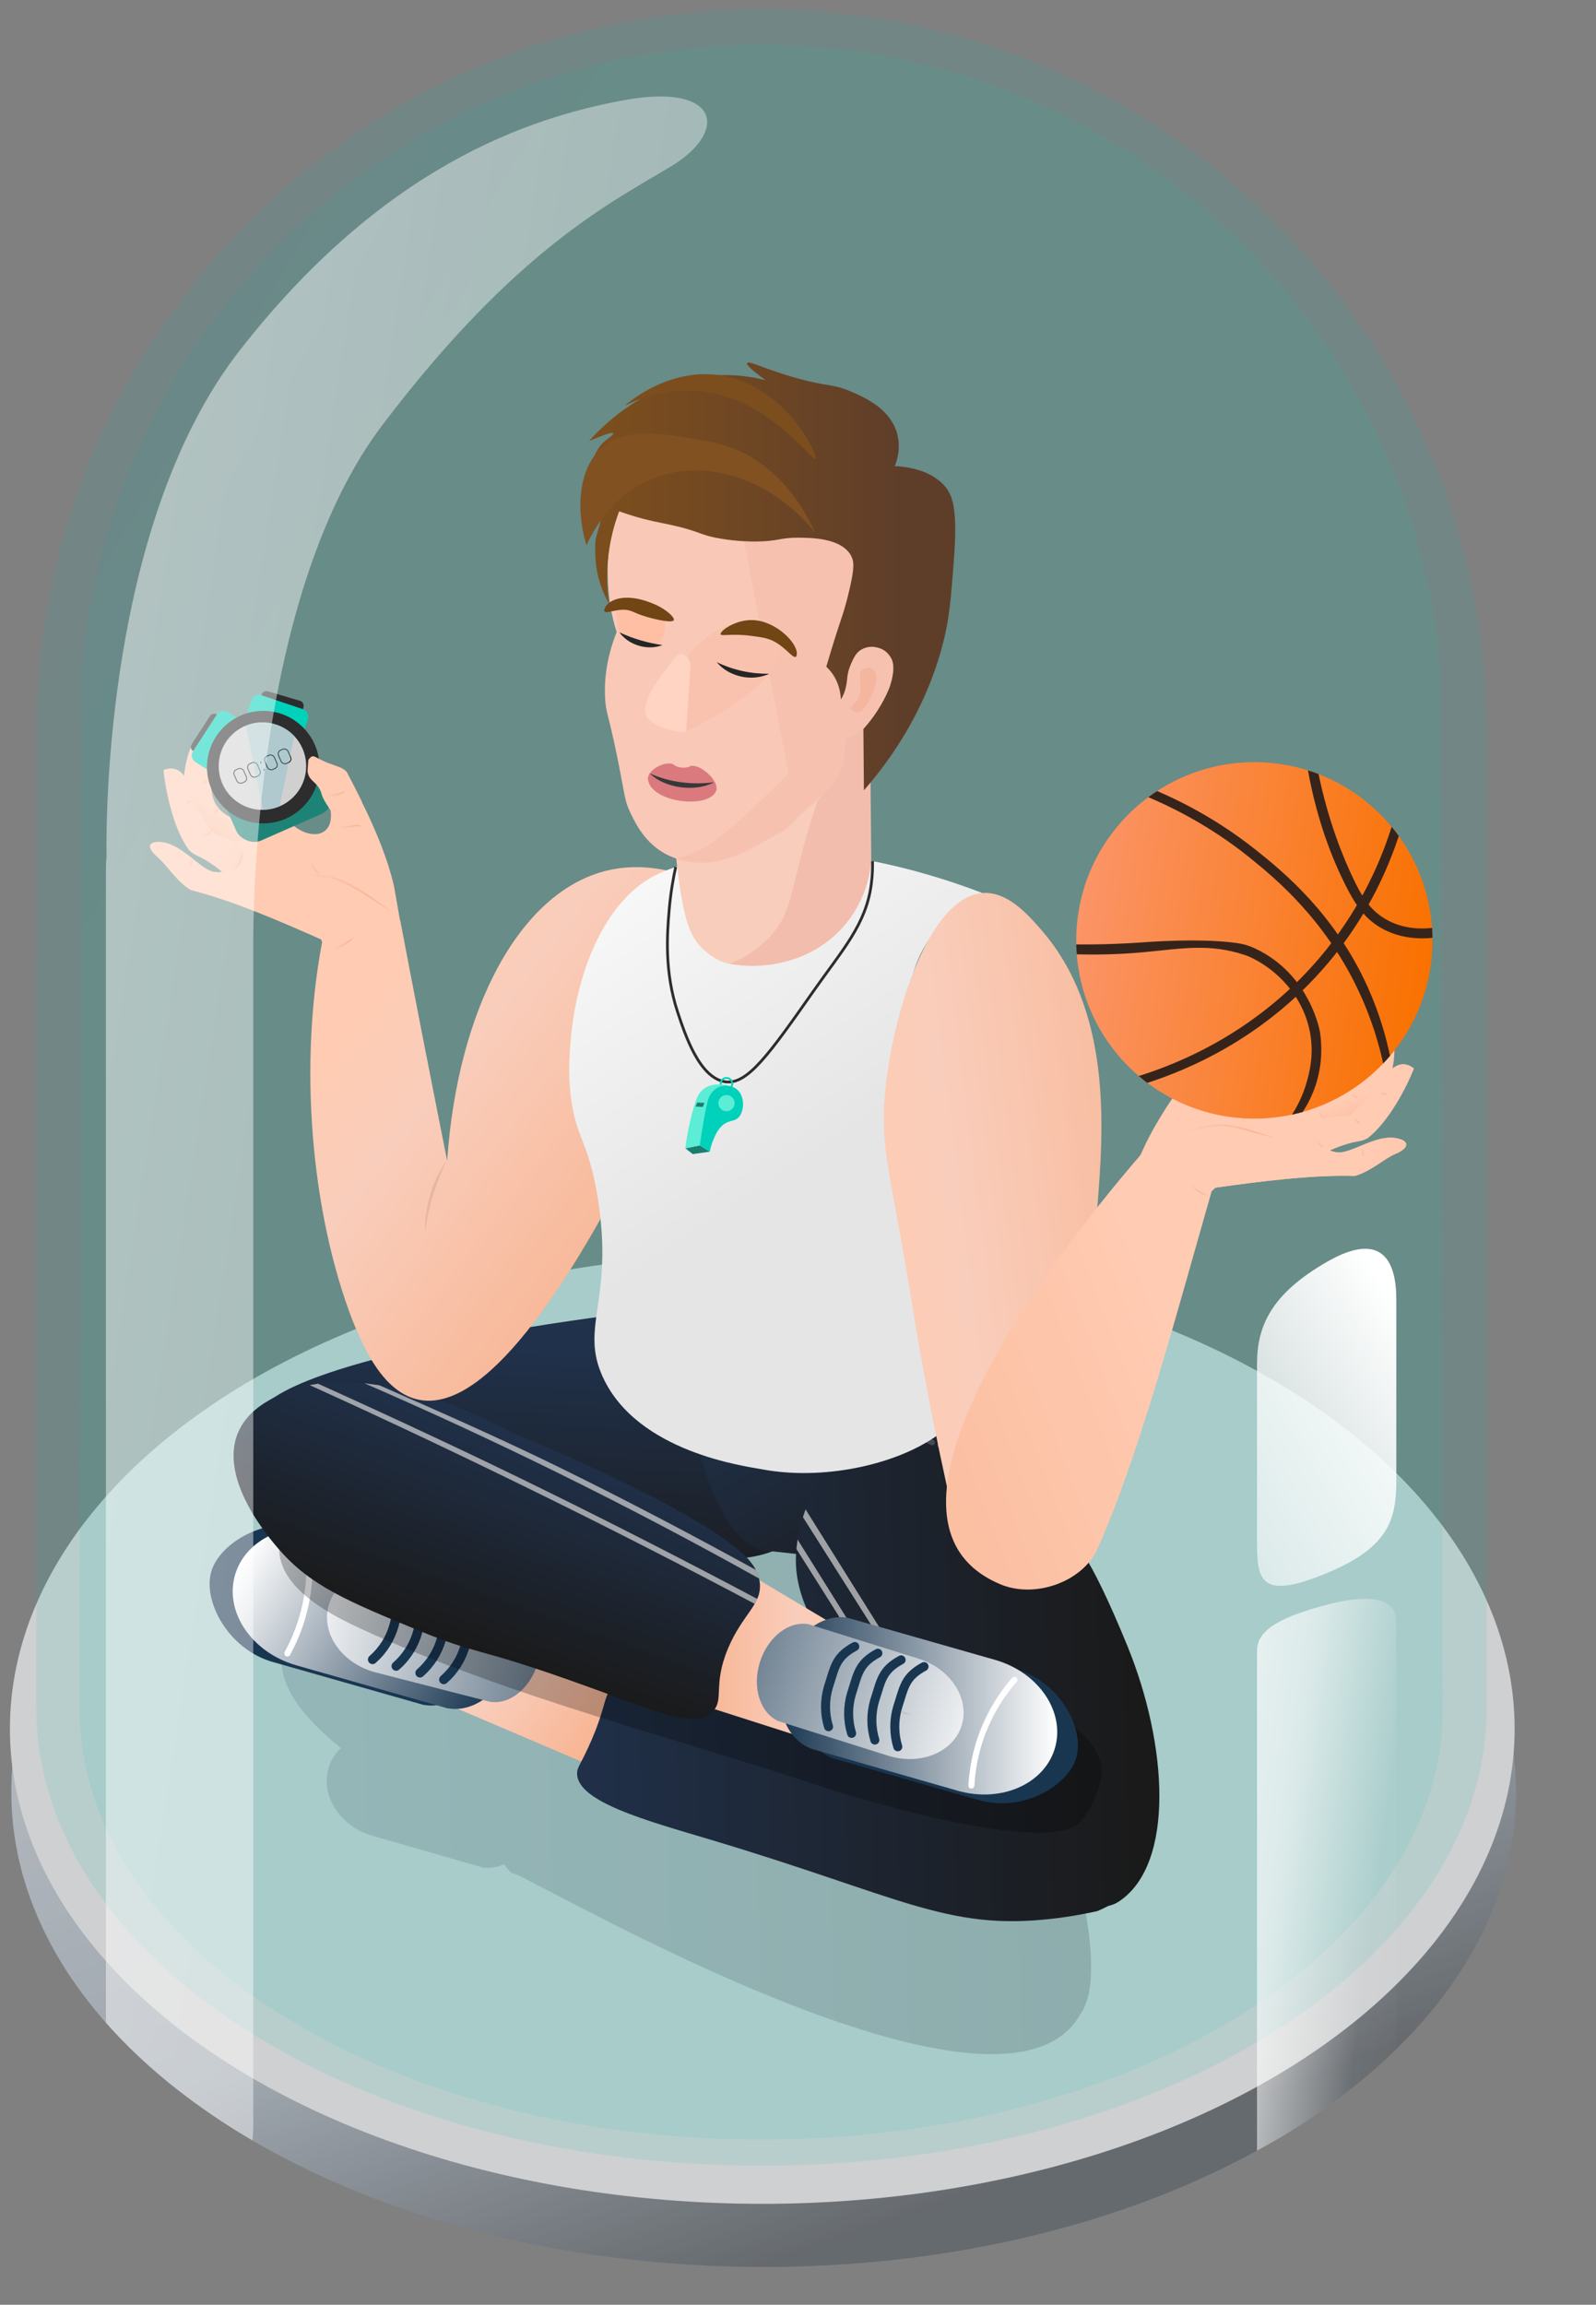 <?xml version="1.0" encoding="UTF-8"?>
<svg xmlns="http://www.w3.org/2000/svg" width="575" height="830" xmlns:xlink="http://www.w3.org/1999/xlink" viewBox="0 0 575 830">
  <rect x="0" y="0" width="575" height="830" fill="#808080" stroke="none"/>
  <defs>
    <style>
      .cw {
        fill: url(#k);
      }

      .cx {
        fill: url(#i);
      }

      .cy {
        fill: url(#g);
      }

      .cz {
        fill: url(#r);
      }

      .da {
        fill: url(#b);
      }

      .db {
        fill: url(#v);
      }

      .dc {
        fill: url(#t);
      }

      .dd {
        fill: url(#z);
      }

      .de {
        fill: url(#af);
      }

      .df {
        fill: url(#an);
      }

      .dg {
        fill: url(#ax);
      }

      .dh {
        fill: url(#am);
      }

      .di {
        fill: url(#ab);
      }

      .dj {
        fill: url(#at);
      }

      .dk {
        fill: url(#az);
      }

      .dl {
        fill: url(#ay);
      }

      .dm {
        fill: url(#av);
      }

      .dn {
        fill: url(#ap);
      }

      .do {
        fill: url(#au);
      }

      .dp {
        fill: url(#ad);
      }

      .dq {
        fill: url(#ar);
      }

      .dr {
        fill: url(#aw);
      }

      .ds {
        fill: url(#bc);
      }

      .dt {
        fill: url(#bb);
      }

      .du {
        fill: url(#ba);
      }

      .dv {
        fill: url(#bh);
      }

      .dw {
        fill: url(#bk);
      }

      .dx {
        fill: url(#bi);
      }

      .dy {
        fill: url(#bp);
      }

      .dz {
        fill: url(#bg);
      }

      .ea {
        fill: url(#bf);
      }

      .eb {
        fill: url(#be);
      }

      .ec {
        fill: url(#cf);
      }

      .ed {
        fill: url(#ce);
      }

      .ee {
        fill: url(#cg);
      }

      .ef {
        fill: url(#cn);
      }

      .eg {
        fill: url(#cm);
      }

      .eh {
        fill: url(#ch);
      }

      .ei {
        fill: url(#co);
      }

      .ej {
        fill: url(#cb);
      }

      .ek {
        fill: url(#ca);
      }

      .el {
        fill: url(#cc);
      }

      .em {
        fill: url(#bs);
      }

      .en {
        fill: url(#br);
      }

      .eo {
        fill: url(#bq);
      }

      .ep {
        fill: url(#bo);
      }

      .eq {
        fill: url(#bn);
      }

      .er {
        fill: url(#bm);
      }

      .es {
        fill: url(#bd);
      }

      .et {
        fill: url(#bz);
      }

      .eu {
        fill: url(#by);
      }

      .ev {
        fill: url(#bw);
      }

      .ew {
        fill: url(#bu);
      }

      .ex {
        fill: url(#bl);
      }

      .ey {
        fill: url(#ct);
      }

      .ez {
        fill: url(#cu);
      }

      .fa {
        fill: url(#cp);
      }

      .fb {
        fill: url(#cj);
      }

      .fc {
        fill: url(#ci);
      }

      .fd {
        fill: url(#cd);
      }

      .fe {
        fill: url(#ck);
      }

      .ff {
        fill: url(#cr);
      }

      .fg {
        fill: url(#cq);
      }

      .fh {
        fill: url(#cl);
      }

      .fi {
        opacity: .46;
        stroke: #727b80;
        stroke-dasharray: 3;
        stroke-width: 2px;
      }

      .fi, .fj, .fk, .fl, .fm, .fn {
        isolation: isolate;
      }

      .fi, .fo, .fp, .fq, .fr, .fs, .ft {
        fill: none;
      }

      .fi, .fq, .fr, .fs, .ft {
        stroke-linecap: round;
      }

      .fu {
        fill: #1d8377;
      }

      .fv {
        fill: #5bedd6;
      }

      .fw {
        fill: #815122;
      }

      .fx {
        fill: #193651;
      }

      .fy {
        fill: #f7c1b0;
      }

      .fz {
        fill: #f9c8b7;
      }

      .ga {
        fill: #d0d0d0;
      }

      .gb {
        fill: #61b8c8;
        opacity: .3;
      }

      .fj {
        fill: url(#cv);
        opacity: .49;
      }

      .gc {
        fill: #9a6f70;
        opacity: .16;
      }

      .fk {
        fill: url(#d);
        opacity: .09;
      }

      .fl {
        fill: url(#c);
        opacity: .11;
      }

      .fm {
        fill: url(#f);
        opacity: .21;
      }

      .gd {
        fill: #da7a7e;
      }

      .ge {
        fill: #ecedef;
      }

      .gf {
        fill: #ffbfa4;
      }

      .fn {
        fill: #d6d6d6;
        opacity: .7;
      }

      .gg {
        fill: #f9cdbb;
      }

      .gh {
        fill: #633f2e;
      }

      .gi {
        fill: #197e70;
      }

      .gj {
        fill: #f4b69f;
      }

      .gk {
        fill: #7c4e1d;
      }

      .fo {
        stroke: #0c0c0c;
        stroke-width: .291px;
      }

      .fo, .fp, .fq, .fr, .fs, .ft {
        stroke-miterlimit: 10;
      }

      .gl {
        fill: #36241a;
      }

      .gm {
        fill: #f9c2af;
      }

      .gn {
        fill: #714514;
      }

      .go {
        fill: #252626;
      }

      .gp {
        fill: #00d1ba;
      }

      .gq {
        fill: #ffd4c2;
      }

      .gr {
        opacity: .73;
      }

      .gs {
        opacity: .25;
      }

      .gt {
        opacity: .12;
      }

      .fp {
        stroke: #2d2d2d;
      }

      .gu {
        fill: #0c0c0c;
      }

      .fq {
        stroke-width: 3.326px;
      }

      .fq, .fr {
        stroke: #193651;
      }

      .fr {
        stroke-width: 3.242px;
      }

      .gv {
        fill: #37383a;
      }

      .fs {
        stroke-width: 2.161px;
      }

      .fs, .ft {
        stroke: #fff;
      }

      .ft {
        stroke-width: 2.217px;
      }

      .gw {
        fill: #2d2d2d;
      }

      .gx {
        fill: #f2bdad;
      }
    </style>
    <linearGradient id="b" x1="-5079.316" y1="2289.4" x2="-5078.898" y2="2288.634" gradientTransform="translate(2753724.756 783813.55) scale(542.113 -342.142)" gradientUnits="userSpaceOnUse">
      <stop offset="0" stop-color="#cfd5dc"/>
      <stop offset=".606" stop-color="#aab5c0"/>
      <stop offset="1" stop-color="#5b6167"/>
    </linearGradient>
    <linearGradient id="c" x1="-5079.372" y1="2287.59" x2="-5079.067" y2="2287.307" gradientTransform="translate(2654355.666 1776531.962) scale(522.585 -776.608)" gradientUnits="userSpaceOnUse">
      <stop offset="0" stop-color="#178eac"/>
      <stop offset="1" stop-color="#00bbac"/>
    </linearGradient>
    <linearGradient id="d" x1="-5078.748" y1="2287.636" x2="-5078.443" y2="2287.353" gradientTransform="translate(2494296.685 1725781.86) scale(491.13 -754.402)" xlink:href="#c"/>
    <linearGradient id="f" x1="-5335.616" y1="1574.068" x2="-5334.616" y2="1574.049" gradientTransform="translate(1555488.408 -302424.597) scale(291.51 192.54)" gradientUnits="userSpaceOnUse">
      <stop offset="0" stop-color="#4f6575"/>
      <stop offset="1" stop-color="#2e3741"/>
    </linearGradient>
    <linearGradient id="g" x1="-960.776" y1="4463.239" x2="-892.275" y2="4461.868" gradientTransform="translate(-1534.196 4820.335) rotate(34.079) scale(1 -1)" gradientUnits="userSpaceOnUse">
      <stop offset="0" stop-color="#ffcbb2"/>
      <stop offset=".26" stop-color="#f9cdbb"/>
      <stop offset=".85" stop-color="#f8b695"/>
      <stop offset="1" stop-color="#f8b695"/>
    </linearGradient>
    <linearGradient id="i" x1="-4700.508" y1="-784.131" x2="-4597.92" y2="-784.131" gradientTransform="translate(-4226.665 -1208.052) rotate(-148.13) scale(1 -1)" gradientUnits="userSpaceOnUse">
      <stop offset="0" stop-color="#193651"/>
      <stop offset="1" stop-color="#fff"/>
    </linearGradient>
    <linearGradient id="k" x1="-4646.268" y1="-902.471" x2="-4505.385" y2="-855.91" gradientTransform="translate(-4093.404 -1265.315) rotate(-145.597) scale(1 -1)" xlink:href="#i"/>
    <linearGradient id="r" x1="-5118.039" y1="1429.999" x2="-5117.039" y2="1429.979" gradientTransform="translate(280065.756 481783.624) rotate(92.977) scale(91.073 212.928)" gradientUnits="userSpaceOnUse">
      <stop offset="0" stop-color="#20314b"/>
      <stop offset="1" stop-color="#1a1a1a"/>
    </linearGradient>
    <linearGradient id="t" x1="-5122.778" y1="1400.916" x2="-5121.898" y2="1400.266" gradientTransform="translate(51892.074 496767.524) rotate(98.999) scale(94.108 91.8)" xlink:href="#r"/>
    <linearGradient id="v" x1="-5081.066" y1="1447.894" x2="-5080.209" y2="1447.877" gradientTransform="translate(1246846.071 -301730.76) scale(245.35 208.8)" xlink:href="#r"/>
    <linearGradient id="z" x1="-5840.283" y1="2995.694" x2="-5784.33" y2="2994.574" gradientTransform="translate(-5538.738 3590.229) rotate(-180)" xlink:href="#g"/>
    <linearGradient id="ab" x1="280.909" y1="614.306" x2="380.894" y2="614.306" gradientTransform="matrix(1,0,0,1,0,0)" xlink:href="#i"/>
    <linearGradient id="ad" x1="-5138.304" y1="1435.047" x2="-5137.283" y2="1435.026" gradientTransform="translate(178250.478 497728.613) rotate(109.993) scale(79.086 235.066)" xlink:href="#r"/>
    <linearGradient id="af" x1="270.061" y1="715.629" x2="407.37" y2="761.009" gradientTransform="translate(-82.938 -118.991) rotate(-2.533)" xlink:href="#i"/>
    <linearGradient id="am" x1="-9476.276" y1="-501.97" x2="-9444.67" y2="-513.13" gradientTransform="translate(-9270.771 -1245.044) rotate(-167.619) scale(1 -1)" gradientUnits="userSpaceOnUse">
      <stop offset="0" stop-color="#ffcbb2"/>
      <stop offset=".26" stop-color="#ffcbb2"/>
      <stop offset=".85" stop-color="#f8b695"/>
      <stop offset="1" stop-color="#f8b695"/>
    </linearGradient>
    <linearGradient id="an" x1="-5391.978" y1="2431.201" x2="-5392.149" y2="2430.589" gradientTransform="translate(82399.008 101560.389) rotate(-2.646) scale(14.39 -43.176) skewX(.05)" xlink:href="#am"/>
    <linearGradient id="ap" x1="-5529.682" y1="2443.575" x2="-5528.373" y2="2441.56" gradientTransform="translate(121025.05 83063.933) rotate(-.079) scale(21.855 -33.942) skewX(.011)" xlink:href="#am"/>
    <linearGradient id="ar" x1="-5694.715" y1="2406.217" x2="-5696.456" y2="2406.175" gradientTransform="translate(373817.916 40916.573) rotate(-13.964) scale(61.968 -53.852)" xlink:href="#am"/>
    <linearGradient id="at" x1="67.5" y1="311.05" x2="69.363" y2="311.05" gradientTransform="matrix(1,0,0,1,0,0)" xlink:href="#am"/>
    <linearGradient id="au" x1="82.3" y1="309.912" x2="87.469" y2="309.912" gradientTransform="matrix(1,0,0,1,0,0)" xlink:href="#am"/>
    <linearGradient id="av" x1="84.8" y1="300.9" x2="89.113" y2="300.9" gradientTransform="matrix(1,0,0,1,0,0)" xlink:href="#am"/>
    <linearGradient id="aw" x1="91.8" y1="287.425" x2="100.5" y2="287.425" gradientTransform="matrix(1,0,0,1,0,0)" xlink:href="#am"/>
    <linearGradient id="ax" x1="72" y1="300.563" x2="76.1" y2="300.563" gradientTransform="matrix(1,0,0,1,0,0)" xlink:href="#am"/>
    <linearGradient id="ay" x1="75.3" y1="292.142" x2="78.823" y2="292.142" gradientTransform="matrix(1,0,0,1,0,0)" xlink:href="#am"/>
    <linearGradient id="az" x1="65.8" y1="288.926" x2="69" y2="288.926" gradientTransform="matrix(1,0,0,1,0,0)" xlink:href="#am"/>
    <linearGradient id="ba" x1="71.6" y1="281.596" x2="74.8" y2="281.596" gradientTransform="matrix(1,0,0,1,0,0)" xlink:href="#am"/>
    <linearGradient id="bb" x1="110.792" y1="308.4" x2="115.1" y2="308.4" gradientTransform="matrix(1,0,0,1,0,0)" xlink:href="#am"/>
    <linearGradient id="bc" x1="99.6" y1="321.744" x2="141.4" y2="321.744" gradientTransform="matrix(1,0,0,1,0,0)" xlink:href="#am"/>
    <linearGradient id="bd" x1="-5016.368" y1="2130.749" x2="-5015.552" y2="2130.091" gradientTransform="translate(735275.86 329596.762) scale(146.549 -154.518)" gradientUnits="userSpaceOnUse">
      <stop offset="0" stop-color="#ffcbb2"/>
      <stop offset=".26" stop-color="#f9cdbb"/>
      <stop offset=".85" stop-color="#f8b695"/>
      <stop offset="1" stop-color="#f8b695"/>
    </linearGradient>
    <linearGradient id="be" x1="291.786" y1="668.536" x2="199.412" y2="529.852" gradientTransform="translate(0 -250)" gradientUnits="userSpaceOnUse">
      <stop offset="0" stop-color="#e5e5e5"/>
      <stop offset="1" stop-color="#fff"/>
    </linearGradient>
    <linearGradient id="bf" x1="117.7" y1="339.509" x2="127.7" y2="339.509" gradientTransform="matrix(1,0,0,1,0,0)" xlink:href="#am"/>
    <linearGradient id="bg" x1="-4960.674" y1="2125.768" x2="-4958.067" y2="2125.651" gradientTransform="translate(329364.473 300643.991) rotate(-8) scale(57.266 -161.391)" xlink:href="#g"/>
    <linearGradient id="bh" x1="-5005.517" y1="2130.288" x2="-5007.277" y2="2128.912" gradientTransform="translate(538730.288 443100.438) rotate(2.98) scale(111.985 -194.396)" xlink:href="#am"/>
    <linearGradient id="bi" x1="-5656.53" y1="2405.961" x2="-5656.049" y2="2404.696" gradientTransform="translate(271213.091 64522.079) rotate(-13.965) scale(43.773 -53.111)" xlink:href="#am"/>
    <linearGradient id="bk" x1="90.6" y1="297.6" x2="104.4" y2="297.6" gradientTransform="matrix(1,0,0,1,0,0)" xlink:href="#am"/>
    <linearGradient id="bl" x1="444.4" y1="375.688" x2="452.4" y2="375.688" gradientTransform="matrix(1,0,0,1,0,0)" xlink:href="#am"/>
    <linearGradient id="bm" x1="490.323" y1="414.45" x2="491.4" y2="414.45" gradientTransform="matrix(1,0,0,1,0,0)" xlink:href="#am"/>
    <linearGradient id="bn" x1="486.8" y1="402.95" x2="490.1" y2="402.95" gradientTransform="matrix(1,0,0,1,0,0)" xlink:href="#am"/>
    <linearGradient id="bo" x1="486.366" y1="393.888" x2="489.3" y2="393.888" gradientTransform="matrix(1,0,0,1,0,0)" xlink:href="#am"/>
    <linearGradient id="bp" x1="496.7" y1="393.502" x2="499.6" y2="393.502" gradientTransform="matrix(1,0,0,1,0,0)" xlink:href="#am"/>
    <linearGradient id="bq" x1="493" y1="384.716" x2="495.9" y2="384.716" gradientTransform="matrix(1,0,0,1,0,0)" xlink:href="#am"/>
    <linearGradient id="br" x1="-9937.883" y1="-545.502" x2="-9962.159" y2="-536.972" gradientTransform="translate(-9334.212 -1286.62) rotate(-167.056) scale(1 -1)" xlink:href="#am"/>
    <linearGradient id="bs" x1="-6066.827" y1="2473.761" x2="-6067.003" y2="2473.131" gradientTransform="translate(-116326.051 73717.604) rotate(-161.37) scale(14.39 43.176) skewX(.049)" xlink:href="#am"/>
    <linearGradient id="bu" x1="-5977.181" y1="2484.642" x2="-5975.872" y2="2482.628" gradientTransform="translate(-148365.609 45299.014) rotate(-163.937) scale(21.855 33.942) skewX(.011)" xlink:href="#am"/>
    <linearGradient id="bw" x1="-5842.387" y1="2475.068" x2="-5844.129" y2="2475.027" gradientTransform="translate(-379778.63 -64830.13) rotate(-150.052) scale(61.968 53.852)" xlink:href="#am"/>
    <linearGradient id="by" x1="415.9" y1="408.106" x2="459.9" y2="408.106" gradientTransform="matrix(1,0,0,1,0,0)" xlink:href="#am"/>
    <linearGradient id="bz" x1="473.385" y1="409" x2="477" y2="409" gradientTransform="matrix(1,0,0,1,0,0)" xlink:href="#am"/>
    <linearGradient id="ca" x1="474.165" y1="399.85" x2="477.1" y2="399.85" gradientTransform="matrix(1,0,0,1,0,0)" xlink:href="#am"/>
    <linearGradient id="cb" x1="444.4" y1="375.688" x2="452.4" y2="375.688" gradientTransform="matrix(1,0,0,1,0,0)" xlink:href="#am"/>
    <linearGradient id="cc" x1="434.8" y1="385.956" x2="446.5" y2="385.956" gradientTransform="matrix(1,0,0,1,0,0)" xlink:href="#am"/>
    <linearGradient id="cd" x1="486.8" y1="402.95" x2="490.1" y2="402.95" gradientTransform="matrix(1,0,0,1,0,0)" xlink:href="#am"/>
    <linearGradient id="ce" x1="486.366" y1="393.888" x2="489.3" y2="393.888" gradientTransform="matrix(1,0,0,1,0,0)" xlink:href="#am"/>
    <linearGradient id="cf" x1="496.7" y1="393.502" x2="499.6" y2="393.502" gradientTransform="matrix(1,0,0,1,0,0)" xlink:href="#am"/>
    <linearGradient id="cg" x1="493" y1="384.716" x2="495.9" y2="384.716" gradientTransform="matrix(1,0,0,1,0,0)" xlink:href="#am"/>
    <linearGradient id="ch" x1="445" y1="399.5" x2="451.69" y2="399.5" gradientTransform="matrix(1,0,0,1,0,0)" xlink:href="#am"/>
    <linearGradient id="ci" x1="460.8" y1="393.272" x2="473.4" y2="393.272" gradientTransform="matrix(1,0,0,1,0,0)" xlink:href="#am"/>
    <linearGradient id="cj" x1="490.323" y1="414.45" x2="491.4" y2="414.45" gradientTransform="matrix(1,0,0,1,0,0)" xlink:href="#am"/>
    <linearGradient id="ck" x1="426.8" y1="426.85" x2="435.1" y2="426.85" gradientTransform="matrix(1,0,0,1,0,0)" xlink:href="#am"/>
    <linearGradient id="cl" x1="466.9" y1="383.945" x2="475" y2="383.945" gradientTransform="matrix(1,0,0,1,0,0)" xlink:href="#am"/>
    <linearGradient id="cm" x1="-7334.293" y1="3307.257" x2="-7205.943" y2="3307.257" gradientTransform="translate(-7218.512 2565.114) rotate(-171.725)" gradientUnits="userSpaceOnUse">
      <stop offset="0" stop-color="#f97100"/>
      <stop offset="1" stop-color="#fb9467"/>
    </linearGradient>
    <linearGradient id="cn" x1="117.976" y1="298.216" x2="118.304" y2="298.1" gradientTransform="matrix(1,0,0,1,0,0)" xlink:href="#am"/>
    <linearGradient id="co" x1="121.816" y1="280.362" x2="136.426" y2="275.203" gradientTransform="matrix(1,0,0,1,0,0)" xlink:href="#am"/>
    <linearGradient id="cp" x1="115.8" y1="285.749" x2="124.5" y2="285.749" gradientTransform="matrix(1,0,0,1,0,0)" xlink:href="#am"/>
    <linearGradient id="cq" x1="119" y1="297.275" x2="130.7" y2="297.275" gradientTransform="matrix(1,0,0,1,0,0)" xlink:href="#am"/>
    <linearGradient id="cr" x1="212.159" y1="207.576" x2="344.151" y2="207.576" gradientUnits="userSpaceOnUse">
      <stop offset=".043" stop-color="#7c4e1d"/>
      <stop offset=".848" stop-color="#5f3e29"/>
    </linearGradient>
    <linearGradient id="ct" x1="-4988.3" y1="2292" x2="-4986.396" y2="2290.926" gradientTransform="translate(250777.203 477594.623) scale(50.19 -208.144)" gradientUnits="userSpaceOnUse">
      <stop offset="0" stop-color="#fff"/>
      <stop offset=".541" stop-color="#fff" stop-opacity=".6"/>
      <stop offset=".826" stop-color="#fff" stop-opacity=".043"/>
      <stop offset="1" stop-color="#fff" stop-opacity="0"/>
    </linearGradient>
    <linearGradient id="cu" x1="-4986.702" y1="2295.877" x2="-4989.703" y2="2291.421" gradientTransform="translate(250772.117 279167.518) scale(50.189 -121.398)" gradientUnits="userSpaceOnUse">
      <stop offset="0" stop-color="#fff"/>
      <stop offset=".536" stop-color="#fff" stop-opacity=".043"/>
      <stop offset=".541" stop-color="#fff" stop-opacity=".6"/>
      <stop offset="1" stop-color="#fff" stop-opacity="0"/>
    </linearGradient>
    <linearGradient id="cv" x1="-5065.533" y1="2287.437" x2="-5062.674" y2="2285.886" gradientTransform="translate(1097325.363 1705732.849) scale(216.62 -745.624)" xlink:href="#ct"/>
  </defs>
  <g id="a" data-name="bubble bottom">
    <g class="gr">
      <path class="da" d="M274.093,474.242c149.7,0,272.1,76.591,272.1,171.071s-121.354,171.071-271.055,171.071S4.08,739.793,4.08,645.313s120.311-171.071,270.013-171.071Z"/>
      <ellipse class="ge" cx="274.628" cy="622.571" rx="271.058" ry="171.071"/>
    </g>
    <path class="fl" d="M13.059,615v-.2h0v-352.467h.01C14.288,119.071,130.801,3.3,274.352,3.3s260.063,115.771,261.282,259.033h.01v352.467h0v.2c0,91.076-116.985,164.908-261.293,164.908S13.059,706.071,13.059,615Z"/>
    <path class="fk" d="M28.659,615.518c.228-124.106.456-248.212.684-372.318C38.792,116.207,144.82,16.1,274.224,16.1s235.435,100.107,244.881,227.1c.228,124.107.456,248.213.684,372.32,0,85.594-109.943,154.982-245.565,154.982S28.659,701.112,28.659,615.518Z"/>
  </g>
  <g id="e" data-name="creatives">
    <path class="fm" d="M184.7,674.8c-1.3-1-2.3-2.2-3.1-3.5-2.2,1.1-4.8,1.6-7.3,1.2v.1c-1.3-.3-38.9-11.2-40.1-11.5-14.9-4.2-22.1-21.2-11.4-31.6-85.3-68.8,110.8-80.1,139.8-81.6,3.7.2,7.4,1.2,10.7,3l24.3,5.4c6.6-1.3,13.5.2,19,4.2,7.1-16.6,42.6,43,49.3,61.6,11.2,8.8,37.1,85.1,23.2,103.4-29.6,52.2-209-56.5-204.4-50.7ZM293.3,649l1.5.4c-4.5-7-8-15-8.5-23.4-2.9-.7-5.5-2.1-7.7-4.1-6.9,4.3-15.1,5.7-23.1,5,16.2,9.8,28.9,18.3,33.9,21.7.9,0,1.8,0,2.7.2v-.1l1.2.3Z"/>
    <path class="cy" d="M164.664,615.264c17.654,7.53,35.307,15.061,52.961,22.591,4.869-14.598,9.738-29.197,14.606-43.795-18.319-5.948-36.637-11.896-54.956-17.844-4.204,13.016-8.407,26.033-12.611,39.049Z"/>
    <path id="h" data-name="Union 33" class="fx" d="M176.633,594.658c-3.598,12.737-14.018,21.036-23.758,19.315l-.035.056-54.801-15.585h0c-15.9-4.663-24.961-21.837-21.952-32.368,3.009-10.531,19.734-20.381,35.733-15.983h0l54.791,15.579-.035.056c9.192,3.652,13.654,16.191,10.057,28.928Z"/>
    <path id="j" data-name="Union 34" class="cx" d="M185.19,595.866c-3.603,12.746-14.015,21.052-23.764,19.325l-.035.056-54.801-15.585c-15.911-4.644-25.714-19.093-21.946-32.377,3.768-13.284,19.727-20.412,35.698-15.991,18.252,5.212,36.504,10.424,54.756,15.636,9.146,3.663,13.694,16.19,10.091,28.936Z"/>
    <path id="l" data-name="Union 64" class="cw" d="M194.005,597.99c-2.459,9.576-10.098,15.982-17.403,14.876h0l-41.253-10.593h0c-11.994-3.147-19.617-13.756-17.039-23.761s14.358-15.631,26.379-12.64h0l41.25,10.658h0c6.946,2.553,10.526,11.884,8.067,21.46Z"/>
    <g id="m" data-name="Group 3547">
      <path id="n" data-name="Path 6633-2" class="fq" d="M159.866,604.852c3.747-3.264,6.447-7.562,7.762-12.355,1.853-7.573,3.687-10.859-.358-17.942"/>
      <path id="o" data-name="Path 6634-2" class="fq" d="M151.319,602.439c3.743-3.268,6.443-7.564,7.762-12.355,1.853-7.573,3.681-10.849-.364-17.933"/>
      <path id="p" data-name="Path 6635-2" class="fq" d="M142.72,600.004c3.743-3.268,6.443-7.564,7.762-12.355,1.853-7.573,3.678-10.865-.358-17.942"/>
      <path id="q" data-name="Path 6636-2" class="fq" d="M134.22,597.623c3.743-3.268,6.443-7.564,7.762-12.355,1.853-7.573,3.671-10.856-.364-17.933"/>
    </g>
    <path class="ft" d="M103.521,595.444c2.47-4.503,5.697-11.652,7.176-20.964,1.357-8.541.743-15.754-.055-20.62"/>
    <path id="s" data-name="Path 6629" class="cz" d="M305.07,522.18c-1.162,22.702-20.509,40.164-43.211,39.002-.01,0-.019-.001-.029-.002h0l-133.17-6.94c-22.66-1.24-37.42-20.18-36.23-42.88,1.19-22.7,146.66-42.36,169.36-41.14h5.1c22.7,1.18,39.37,29.25,38.18,51.96Z"/>
    <path id="u" data-name="Path 6630" class="dc" d="M335.68,528.42c-3.27,20.64-19.65,35.2-36.58,32.52l-24.1-2.63c-16.93-2.68-29.39-48.17-26.12-68.81,3.27-20.64,10.54-28.94,27.47-26.26l34.58,23c16.94,2.64,28.01,21.54,24.75,42.18Z"/>
    <path id="w" data-name="Union 31" class="db" d="M207.91,638.77c-.052-2.547,1.33-3.118,5.361-12.502,5.427-12.631,4.183-16.582,8.123-19.134,3.6-2.332,7.657-.99,19.326,2.396,6.21,1.802,15.606,4.483,27.439,7.67l60.57,9.86c-1.922-3.097-3.534-6.376-4.81-9.79,0,0-36.49-24.63-37.18-54.51s31.92-63.64,41.44-78.39c9.52-14.75,51.19,49.6,58.59,71.08,0,0,4.87,1.78,19.39,37.25,14.52,35.47,17.22,78.48-2.95,92-1.189.798-2.52,1.361-3.92,1.66-1.207.633-2.517,1.253-3.93,1.86-3.767.844-9.538,1.991-16.63,2.79-37.731,4.249-54.113-7.978-122.835-28.534-22.632-6.769-47.774-13.495-47.984-23.706Z"/>
    <path id="x" data-name="Path 6972" class="gs" d="M102.645,549.335s1.868-12.624,17.882-7.959,124.429,35.414,124.429,35.414l97.88,24.171c33.492,12.279,60.248,24.171,52.692,43.677-2.161,5.578-4.064,9.791-7.641,12.442-14.78,10.952-88.153-12.442-88.153-12.442-51.63-17.542-116.52-33.427-169.881-58.176-9.326-4.325-28.221-13.523-29.222-27.553-.291-4.078,1.006-7.494,2.014-9.574Z"/>
    <path class="fn" d="M307.002,589.61c-6.694-10.606-13.388-21.212-20.083-31.818.144-1.122.288-2.243.432-3.365,7.115,11.374,14.23,22.748,21.346,34.122l-1.695,1.061Z"/>
    <path class="fn" d="M319.168,593.559c-9.961-15.736-19.923-31.472-29.884-47.208.312-.934.623-1.869.935-2.803,10.213,16.315,20.427,32.629,30.64,48.944l-1.691,1.066Z"/>
    <path id="y" data-name="Path 6986" class="fi" d="M347.63,520.31c-16.63,3.63-22-11.94-22-11.94"/>
    <path class="dd" d="M290.455,626.058c-14.846-4.748-29.693-9.495-44.539-14.243,6.37-15.949,12.739-31.899,19.109-47.848,12.114,7.211,24.228,14.422,36.342,21.633-3.637,13.486-7.274,26.972-10.912,40.458Z"/>
    <path id="aa" data-name="Union 33" class="fx" d="M313.076,585.987v-.065l53.368,15.3h0c15.506,4.592,24.28,21.351,21.351,31.617-2.928,10.265-19.266,19.817-34.826,15.495h0l-53.379-15.3v-.065c-8.947-3.587-13.301-15.819-9.725-28.213,3.577-12.394,13.723-20.476,23.21-18.769Z"/>
    <path id="ac" data-name="Union 34" class="di" d="M305.404,582.594c17.789,5.079,35.579,10.157,53.368,15.236,15.495,4.56,25.036,18.672,21.319,31.606-3.717,12.934-19.266,19.849-34.826,15.506l-53.379-15.3v-.065c-8.958-3.587-13.301-15.819-9.725-28.224,3.577-12.405,13.788-20.433,23.242-18.758Z"/>
    <path id="ae" data-name="Path 6627" class="dp" d="M262.323,593.555c-5.748,13.623-1.11,18.65-5.822,23.023-6.875,6.38-20.607-.735-52.398-11.909-33.284-11.698-31.57-8.587-53.192-17.466-25.853-10.617-39.009-16.189-50.281-29.11-3.353-3.844-22.019-25.241-14.869-42.194,3.051-7.234,9.613-10.839,13.049-12.667,30.61-16.285,77.513,8.295,85.631,12.667,8.83,3.626,58.96,24.377,80.265,41.135,4.186,3.293,8.407,7.334,9.023,12.931.863,7.832-6.165,11.169-11.405,23.589Z"/>
    <path class="fn" d="M271.904,577.575c-24.907-13.221-50.361-26.24-75.652-38.697-27.505-13.546-56.777-27.449-84.704-40.077l3.034-.512c27.946,12.637,55.029,25.239,82.553,38.796,25.311,12.466,50.781,25.495,75.707,38.726l-.938,1.766Z"/>
    <path class="fn" d="M273.468,568.456c-22.761-12.712-46.914-25.465-72.452-38.045-23.915-11.78-47.204-22.502-69.722-32.269l5.344.702c22.333,9.804,43.364,19.032,65.259,29.771,23.998,11.771,47.046,23.895,70.469,36.763.224.471.448,1,.655,1.587.186.528.332,1.028.448,1.491Z"/>
    <path id="ag" data-name="Union 64" class="de" d="M291.492,584.963h0l39.627,12.405h0c11.488,3.71,18.344,14.428,15.33,24.036-3.014,9.608-14.784,14.466-26.331,10.899h0l-39.597-12.46h0c-6.615-2.844-9.641-12.077-6.749-21.268,2.892-9.192,10.657-15.073,17.72-13.612Z"/>
    <g id="ah" data-name="Group 3547">
      <path id="ai" data-name="Path 6633-2" class="fr" d="M307.961,592.935c-6.993,3.781-7.166,7.445-9.529,14.666-1.379,4.643-1.355,9.59.067,14.22"/>
      <path id="aj" data-name="Path 6634-2" class="fr" d="M316.277,595.347c-6.993,3.781-7.167,7.434-9.529,14.655-1.373,4.644-1.35,9.589.067,14.22"/>
      <path id="ak" data-name="Path 6635-2" class="fr" d="M324.646,597.746c-6.982,3.781-7.166,7.445-9.529,14.666-1.373,4.644-1.35,9.589.067,14.22"/>
      <path id="al" data-name="Path 6636-2" class="fr" d="M332.908,600.16c-6.982,3.781-7.167,7.434-9.529,14.655-1.373,4.644-1.35,9.589.067,14.22"/>
    </g>
    <path class="fs" d="M349.976,643.029c.273-4.998,1.281-12.576,4.848-21.044,3.272-7.768,7.492-13.422,10.657-17.039"/>
    <path class="dh" d="M117.3,341.3c9.4-.7,18.8-1.4,28.2-2-1.2-6.6-2.3-13.3-3.5-19.9v-.1c-3.5-15.2-11.5-30.5-17.1-41.2-1.4-1.5-2.7-1.7-5.9-2.9-6-2.1-5.9-4.1-7.9-1.4-.4-.7-1-1.2-1.5-1.5-15.1,9.4-28.3,6.7-17.1,25.3-28.8-4.2-7.8-28.2-22.4-29.3-.9,4.6-2,8.1-2.9,12.7-2.1-3.6-3.5-4.2-7.5-2.6,3.1,9.6,5.2,18.1,8.3,27.7,5,1.9,7.7,5.5,13.3,7.7-7.8,3.9-20.3-15.4-26.7-9-.3,1.3,1.2,3.1,2.3,4,3.1,2.6,6.9,8.8,11.8,11.7,14.9,3.7,32.6,11.4,47,17.8.3.9.8,2,1.5,2.9M107.8,281.5c.9-1,2.2-2.3,3-3.7.4,3.8,3.4,3.6,4.9,7.7.3,1.8,2.3,5,3.4,6.2,2,14.4-17.1,9.6-19-4.8,3.8-1.7,6.3-3.9,7.7-5.4Z"/>
    <path id="ao" data-name="Path 6364" class="df" d="M66.5,284.9c-1-3.7.5-13.6,3.4-17.7,10.2-.8,3.1,18.4,8.3,23.1,3.7,5.4,10.5,4.8,10.8,8.2.2,4.8-7.3,6.3-9.9,4.6-7.2-2.4-11.6-11.3-12.6-18.2Z"/>
    <path id="aq" data-name="Path 6365" class="dn" d="M68.1,306.1c-5.6-7.4-8.5-21.4-9.2-28.8,5.8-2.3,9.2,2.8,10,9.8,2.4,4.1,4.8,8.2,7.2,12.3,3.8,2.8,7.1,1.8,10.1,5.3,2.9,3.1.3,10-4.4,9.8-2,0-2.4-1.4-6.3-3.9-4.1-2.7-5.3-2.3-7.4-4.5Z"/>
    <path id="as" data-name="Path 6363" class="dq" d="M115.8,338.3c-14.4-6.4-32.2-14.1-47-17.8-4.9-2.9-8.7-9-11.8-11.7-1.9-1.4-4.9-4.7-1.3-5.5,8.8-1.5,17.2,11.1,21.9,10.7,2.2.3,2.2-.3,6.6-.5,7,.6,19.6,2.1,27.2,1.6,58.8,4.4,16.4,46,4.4,23.2Z"/>
    <path class="dj" d="M67.5,312.9c.5-1.3,1.1-2.5,1.8-3.7.3,1.4-.5,3-1.8,3.7h0Z"/>
    <path class="do" d="M82.3,313.6c3-.7,5.1-4.5,4.8-7.4,1.4,2.9-1.4,7.8-4.8,7.4h0Z"/>
    <path class="dm" d="M84.8,303.3c1.1-.4,1.9-1.2,2.6-2,.6-.9,1.4-1.9,1.6-3,.7,1.8-2,4.9-4,5.2l-.2-.2Z"/>
    <path class="dr" d="M91.8,287.6c2.9.5,6,.2,8.7-.9-1.2.9-2.8,1.2-4.3,1.4-1.5.1-3.1.1-4.4-.5h0Z"/>
    <path class="dg" d="M76.1,299.4c-.7,1.5-2.4,2.5-4.1,2.3.6-.4,1.4-.8,2-1.2.7-.3,1.5-.7,2.1-1.1h0Z"/>
    <path class="dl" d="M75.3,293c.7,0,1.3-.5,1.9-.8s1.2-.6,1.6-1.2c.3,1.5-2.4,2.9-3.5,2h0Z"/>
    <path class="dk" d="M65.8,289.1c1.1-.3,2.1-.6,3.2-.7-.6,1-2.3,1.4-3.2.7h0Z"/>
    <path class="du" d="M71.6,281.8c.5-.1,1.1-.3,1.6-.4s1.1-.2,1.6-.4c-.3,1.1-2.3,1.6-3.2.8h0Z"/>
    <path class="dt" d="M112.2,301.8c-1.5,5.4-.5,8.8,2.9,13.2-4.3-3.4-5.6-8.4-2.9-13.2h0Z"/>
    <path class="ds" d="M99.6,315c7.5.4,15.4-1.2,22.6,1.5,7.1,2.9,13.1,7.6,19.2,12.1-6.4-3.9-12.5-8.6-19.5-11.4-3.5-1.5-7.3-1.6-11-1.7-3.7-.1-7.5-.2-11.3-.5h0Z"/>
    <path class="es" d="M161.1,418c3.786-54.84,26.207-96.82,57.446-104.458,5.663-1.385,12.804-1.931,21.537-.116-10.712,13.63-14.089,30.219-7.633,41.574,5.898,10.375,20.074,16.454,20.459,15.86.092-.142-.208-.547-1.01-1.26-2.7-2.4-83.2,204-122.9,110.5l-.7-1.4c-14.9-36-21.5-90.8-12.2-139.7,9.4-2.5,18.7-5,28.1-7.5,5.5,28.9,11.2,57.9,16.9,86.5Z"/>
    <path class="eb" d="M274.4,529.1c-6.027-1.137-44.569-6.071-57.125-32.992-8.558-18.35,3.869-27.562-1.816-64.063-3.617-23.224-9.058-22.126-10.312-42.72,0,0-1.914-31.426,12.767-55.978,5.735-9.591,11.592-14.004,14.169-15.763,4.86-3.318,9.528-4.737,13.869-6.269,19.273-6.802,39.048-4.808,40.848-4.714,28.135,1.473,53.021,9.6,67.155,15-5.489,2.859-17.183,10.017-23.17,23.848-8.699,20.097-1.751,45.969,17.915,64.152l-14.2,65.1c44.4,31.9-16.1,62.7-60.1,54.4Z"/>
    <g class="gt">
      <path class="gh" d="M153.2,443.8c-.5-8.5,2.8-19.4,7.9-26.1-.5,1-1.1,2-1.5,3.1-3.1,7.3-5.6,15.1-6.4,23h0Z"/>
    </g>
    <path class="ea" d="M117.7,341.8c1.9-.1,3.6-.9,5.3-1.7,1.6-.9,3.4-1.6,4.7-3-1.6,2.9-6.8,5.4-10,4.7h0Z"/>
    <path class="gg" d="M232.8,195.9s6.6,16.2,21.2,25.5c14.5,9.4,24.1,2.4,36.9,11.9,16.5,14.5,14,27.3,17.3,38.3,1.124,9.615,1.838,28.946-9.162,47.7-1.722,2.936-18.618,31.062-36.166,27.796-4.299-.8-7.137-3.206-8.785-4.602-6.934-5.876-8.884-14.545-11.987-48.894-.524-5.805-.927-10.635-1.2-14-2,2.6-4.3,33.5-8.4,6-4.4-36.8-.1-81.5.3-89.7Z"/>
    <path class="gx" d="M313.3,245.4c.201,21.722.403,43.443.604,65.165-.375,3.646-1.988,14.708-11.069,24.26-8.958,9.422-19.653,11.558-23.509,12.271-6.893,1.275-12.724.678-16.454,0,3.864-1.56,9.474-4.406,14.428-9.696,7.836-8.366,7.289-15.644,13.442-36.936,2.462-8.52,6.699-21.717,13.427-36.693,3.388-7.542,6.614-13.769,9.131-18.371Z"/>
    <path class="dz" d="M318.786,394.172c2.866-30.902,16.397-71.133,35.168-72.573,8.802-.676,16.055,7.386,20.977,13.005,25.604,29.234,22.777,71.042,20.409,100.172-1.902,23.398-7.861,60.63-28.386,103.522h0c-8.094,8.096-15.936,13.455-21.279,16.701-6.51-27.273-12.525-56.754-17.567-88.29-6.567-41.078-11.139-52.948-9.323-72.537Z"/>
    <path class="dv" d="M437.5,425.6c-13.6,47.3-26.7,97.5-42.1,132.2-5.4,11.9-22.7,18.1-35.3,12.6-59.9-25.6,37.8-139.4,51.6-155.4"/>
    <path class="gc" d="M328.522,617.63c.011-.044-.143-.069-2.046-.863-.659-.275-1.357-.469-2.025-.725,0,0-.807-.309-.977-.182-.002.002-.005.004-.008.008-.066.109.8.604,1.01.725,1.422.814,4.002,1.219,4.046,1.037Z"/>
    <path class="fp" d="M243.449,312.187c-.843,3.809-1.829,9.154-2.374,15.6-.712,8.415-1.78,22.047,3.057,36.68,2.733,8.268,7.86,23.78,17.197,25.112,7.99,1.14,15.896-10.112,31.71-32.615,10.633-15.132,18.926-24.004,20.851-38.455.468-3.513.502-6.453.454-8.415"/>
    <path class="gi" d="M246.917,413.537c.894.693,1.789,1.385,2.683,2.078,2.04-.293,4.08-.585,6.121-.878-1.2-.756-2.401-1.512-3.602-2.268-1.734.356-3.468.711-5.202,1.067Z"/>
    <path class="gp" d="M259.323,390.265c0,1.331,1.08,2.411,2.411,2.411,1.331,0,2.411-1.079,2.411-2.411s-1.079-2.411-2.411-2.411-2.411,1.079-2.411,2.411ZM259.981,390.265c0-.968.785-1.753,1.753-1.753.968,0,1.753.785,1.753,1.753s-.785,1.753-1.753,1.753c-.968,0-1.753-.785-1.753-1.753Z"/>
    <path class="fv" d="M263.01,391.108c-1.503-.414-6.222-1.519-9.557,1.088-1.723,1.347-2.386,3.145-2.935,4.802-1.196,3.611-2.699,9.117-3.601,16.54,1.734-.356,3.468-.711,5.202-1.067,3.63-7.121,7.26-14.242,10.891-21.363Z"/>
    <path class="gp" d="M256.521,393.396c.334-.4,1.21-1.424,2.668-2.001,1.906-.754,4.324-.551,6.002.667,3.123,2.266,3.16,7.668,1.067,10.137-1.714,2.022-3.807.84-6.403,3.468-1.42,1.438-2.165,3.18-2.801,4.668-.75,1.754-1.129,3.305-1.334,4.402-1.2-.756-2.401-1.512-3.602-2.268,1.064-7.447,2.127-13.082,2.785-15.719.18-.723.541-2.067,1.617-3.355Z"/>
    <circle class="fv" cx="261.734" cy="397.26" r="2.923"/>
    <path class="gi" d="M253.806,397.166c-.864-.043-1.728-.086-2.593-.128-.206.48-.412.961-.618,1.441.874.045,1.747.089,2.621.134.197-.482.393-.964.59-1.446Z"/>
    <path id="bj" data-name="Path 6362" class="dx" d="M101.2,290.6c-.4-1.2-.8-2.4-1.2-3.7,5.3-2.4,15.6-10.2,9.7-14.6-15,9.4-28.4,6.8-17.1,25.3,3.2,1.1,9.9.1,12.3-1.1-1.2-1.3-3.1-4.1-3.7-5.9Z"/>
    <path class="dw" d="M90.6,297.3c4.4.8,9.5.3,13.8-.6-2,1.1-4.9,1.7-7.2,1.8-2.2,0-4.5-.2-6.6-1.2h0Z"/>
    <path class="ex" d="M452.4,377.2c-2.3,1.3-7.3-1-8-3.4.9,1.2,2.4,1.8,3.7,2.4,1.4.6,2.8,1.2,4.3,1h0Z"/>
    <path class="er" d="M491.4,416.5c-1.1-1-1.4-2.8-.7-4.1.3,1.4.5,2.7.7,4.1h0Z"/>
    <path class="eq" d="M486.8,401.3c.5.5,1.2,1.1,1.7,1.6s1.1,1.2,1.6,1.7c-1.7-.3-3.1-1.7-3.3-3.3h0Z"/>
    <path class="ep" d="M489.3,395.3c-1.3.5-3.5-1.6-2.8-2.9.2.7.7,1.1,1.2,1.6s1,1.1,1.6,1.3h0Z"/>
    <path class="dy" d="M499.6,394.2c-1.1.4-2.6-.4-2.9-1.5,1,.4,1.9.8,2.9,1.5h0Z"/>
    <path class="eo" d="M495.9,385.5c-1.1.5-2.8-.5-2.9-1.7.4.3,1,.6,1.4.8.6.3,1.1.7,1.5.9h0Z"/>
    <path class="en" d="M437.9,427.7c15.6-2.2,34.9-4.7,50.1-4.2,5.5-1.4,10.8-6.3,14.6-7.9,2.3-.8,6-3.2,2.8-5-10.6-4.2-20.3,8.5-27.6,3,5.9-.5,9.5-3.2,14.9-3.7,5.6-8.4,11.2-16.8,16.7-25.1-3.3-2.7-6.1-1.6-9.1,1.3.4-4.7.8-9.4,1.2-14-14.2-3.1-1.3,26.9-30.1,23,15.9-14.6,2.3-16-9.5-29-.6.2-1.3.5-1.8,1-1.2-3.2-1.6-1.2-7.9-.8-3.4.3-4.7.1-6.5,1.2-12.6,12.2-30.1,34.4-36.6,53.1,0-.2,9.6,2.3,28.8,7.1ZM467.2,382.7c-5.7,13.2-25.5,12.7-19.6-.6,1.4-.9,4.2-3.5,4.9-5.1,2.6-3.5,5.4-2.5,6.8-6.1,1.9,5,3,7.2,7.9,11.8Z"/>
    <path id="bt" data-name="Path 6364" class="em" d="M500,389.9c2-3.3,3.3-13.2,1.6-17.9-9.6-3.5-8.1,16.9-14.4,19.9-5,4.2-11.4,1.7-12.7,4.9-1.5,4.6,5.3,8.1,8.3,7.2,7.7-.4,14.3-7.7,17.2-14.1Z"/>
    <path id="bv" data-name="Path 6365" class="ew" d="M492.7,409.9c7.4-5.6,14.1-18.3,16.7-25.1-4.9-3.9-9.6.1-12.3,6.6-3.4,3.3-6.9,6.6-10.3,9.9-4.4,1.6-7.3-.2-11.2,2.3-3.6,2.1-3,9.6,1.5,10.7,1.9.6,2.7-.6,7.2-2,4.6-1.6,5.7-.9,8.4-2.4Z"/>
    <path id="bx" data-name="Path 6363" class="ev" d="M437.9,427.7c15.6-2.2,34.8-4.7,50.1-4.2,5.5-1.4,10.8-6.3,14.6-7.9,2.2-.8,6-3.2,2.8-5-8-3.9-19.6,5.9-24,4.3-2.2-.3-2.1-.9-6.2-2.3-6.9-1.3-19.4-3.4-26.6-6-57.8-11.9-28.5,39.8-10.7,21.1Z"/>
    <path class="eu" d="M459.9,409.8c-3.7-.7-7.4-1.7-11-2.7-3.6-1-7.3-1.9-11.1-1.4-7.5.8-14.7,3.5-21.9,5.6,7.1-2.6,14.2-5.5,21.8-6.3,7.8-.7,14.9,3,22.2,4.8h0Z"/>
    <path class="et" d="M477,413.2c-3.4-.5-4.7-6.1-2.6-8.4-1,2.7-.1,6.9,2.6,8.4h0Z"/>
    <path class="ek" d="M477.1,402.8c-1.9-.2-3.7-4.4-2.6-5.9-.1,1.1.5,2.1.8,3.2.5.9.9,2,1.8,2.7h0Z"/>
    <path class="ej" d="M452.4,377.2c-2.3,1.3-7.3-1-8-3.4.9,1.2,2.4,1.8,3.7,2.4,1.4.6,2.8,1.2,4.3,1h0Z"/>
    <path class="el" d="M446.5,386.3c-3.1,2.3-5.8.7-8.8-.9-.9-.4-1.9-.7-2.9-.9,1-.1,2.1,0,3.1.3,1.9.6,3.5,2,5.6,2,1,.1,2-.1,3-.5h0Z"/>
    <path class="fd" d="M486.8,401.3c.5.5,1.2,1.1,1.7,1.6s1.1,1.2,1.6,1.7c-1.7-.3-3.1-1.7-3.3-3.3h0Z"/>
    <path class="ed" d="M489.3,395.3c-1.3.5-3.5-1.6-2.8-2.9.2.7.7,1.1,1.2,1.6s1,1.1,1.6,1.3h0Z"/>
    <path class="ec" d="M499.6,394.2c-1.1.4-2.6-.4-2.9-1.5,1,.4,1.9.8,2.9,1.5h0Z"/>
    <path class="ee" d="M495.9,385.5c-1.1.5-2.8-.5-2.9-1.7.4.3,1,.6,1.4.8.6.3,1.1.7,1.5.9h0Z"/>
    <path class="eh" d="M451.4,393.6c1.2,5.4-1.4,9.8-6.4,11.8,4.5-3.2,6.4-6.1,6.4-11.8h0Z"/>
    <path class="fc" d="M473.4,395.2c-2.2.4-4.6-.1-6.7-.7-2.1-.7-4.3-1.6-5.9-3.3,3.9,2.1,8.2,3.5,12.6,4h0Z"/>
    <path class="fb" d="M491.4,416.5c-1.1-1-1.4-2.8-.7-4.1.3,1.4.5,2.7.7,4.1h0Z"/>
    <path class="fe" d="M435.1,430.5c-3.3-.2-7.6-4.1-8.3-7.3.9,1.7,2.3,2.9,3.6,4.2,1.5,1.3,3,2.5,4.7,3.1h0Z"/>
    <path class="fh" d="M475,385.5c-1.5.3-3-.2-4.4-.7-1.4-.6-2.8-1.3-3.7-2.5,2.3,1.7,5.2,2.9,8.1,3.2h0Z"/>
    <g>
      <circle class="eg" cx="451.913" cy="338.649" r="64.175"/>
      <path class="gl" d="M501.375,297.758c.48.567.968,1.17,1.457,1.81.392.512.761,1.016,1.108,1.51-3.756,11.379-10.537,27.107-23.139,42.89-23.795,29.801-53.816,41.608-67.465,46.004-.493-.369-.997-.759-1.507-1.171-.548-.442-1.069-.881-1.564-1.314,13.392-4.175,43.791-15.728,67.751-45.741,12.985-16.265,19.733-32.51,23.358-43.987Z"/>
      <path class="gl" d="M445.647,339.623c2.846.414,4.608,1.045,6.493,1.926,20.058,9.367,23.431,30.191,23.431,30.191.597,4.029,1.049,10.98-1.524,18.895-1.335,4.106-3.134,7.393-4.748,9.838-.775.215-1.58.421-2.416.614-.48.111-.953.213-1.418.308,1.697-2.627,3.868-6.597,5.328-11.779.865-3.071,2.621-9.449,1.268-17.268-2.437-14.089-12.667-23.48-21.428-27.571-.646-.301-1.287-.57-1.992-.807-12.933-4.344-22.738-2.359-36.689-1.06-5.584.52-13.796,1.038-24.031.756-.034-.419-.063-.845-.088-1.278-.046-.781-.075-1.541-.09-2.281,10.268.085,18.519-.351,24.117-.759,0,0,20.461-1.661,33.788.275Z"/>
      <path class="gl" d="M475.045,278.773c3.607,17.147,8.731,29.771,12.679,37.984,2.835,5.896,5.678,10.798,11.303,14.142,6.468,3.846,13.3,3.665,16.918,3.267.043.617.077,1.25.103,1.899.022.565.036,1.118.043,1.66-3.924.403-11.584.585-18.885-3.764-5.834-3.475-9.103-8.445-12.682-15.638-4.324-8.691-9.93-22.29-13.3-40.885.645.183,1.322.396,2.024.643.634.223,1.233.456,1.796.691Z"/>
      <path class="gl" d="M416.876,284.861c16.221,6.975,28.167,15.27,36.046,21.58,9.568,7.663,28.079,22.835,39.921,49.229,4.418,9.848,6.698,18.563,7.943,24.585-.32.376-.651.755-.993,1.137-.492.55-.981,1.078-1.466,1.583-1.416-6.462-3.949-15.584-8.72-25.815-12.079-25.899-30.079-40.79-38.917-47.943-7.998-6.473-20.251-15.046-36.977-22.135.54-.404,1.102-.812,1.687-1.22.499-.349.992-.682,1.477-1.001Z"/>
    </g>
    <g>
      <rect class="gw" x="93.584" y="250.542" width="15.744" height="6.033" rx="1.771" ry="1.771" transform="translate(76.006 -18.356) rotate(16.461)"/>
      <rect class="gw" x="67.017" y="261.526" width="15.744" height="6.033" rx="1.771" ry="1.771" transform="translate(-187.825 183.47) rotate(-57.044)"/>
      <rect class="gp" x="67.349" y="261.589" width="21.439" height="10.03" rx="2.717" ry="2.717" transform="translate(-188.105 187.078) rotate(-57.044)"/>
      <rect class="gp" x="89.365" y="252.625" width="21.439" height="10.03" rx="2.717" ry="2.717" transform="translate(112.84 533.742) rotate(-161.416)"/>
      <rect class="fu" x="81.188" y="273.687" width="37.14" height="25.325" rx="6.788" ry="6.788" transform="translate(-106.899 64.447) rotate(-23.755)"/>
      <circle class="gw" cx="94.834" cy="276.26" r="20.261"/>
      <circle class="ga" cx="94.55" cy="275.885" r="15.755"/>
      <rect class="fo" x="84.703" y="276.785" width="3.732" height="5.225" rx="1.433" ry="1.433" transform="translate(-105.216 58.545) rotate(-23.755)"/>
      <rect class="fo" x="89.635" y="274.614" width="3.732" height="5.225" rx="1.433" ry="1.433" transform="translate(-103.923 60.348) rotate(-23.755)"/>
      <rect class="fo" x="95.733" y="271.93" width="3.732" height="5.225" rx="1.433" ry="1.433" transform="translate(-102.326 62.577) rotate(-23.755)"/>
      <rect class="fo" x="100.665" y="269.76" width="3.732" height="5.225" rx="1.433" ry="1.433" transform="translate(-101.033 64.38) rotate(-23.755)"/>
      <rect class="gu" x="93.8" y="274.236" width=".36" height=".697" rx=".18" ry=".18" transform="translate(-102.65 61.124) rotate(-23.756)"/>
      <rect class="gu" x="94.95" y="276.848" width=".36" height=".697" rx=".18" ry=".18" transform="translate(-103.6 61.804) rotate(-23.754)"/>
      <path class="gb" d="M88.582,261.302c1.406-.541,5.649-1.961,10.673-.45,3.449,1.037,5.711,2.989,6.816,4.092-1.791,8.483-3.582,16.967-5.373,25.45-.75.322-1.691.655-2.8.895-1.192.259-2.254.34-3.112.349-2.068-10.112-4.135-20.224-6.203-30.335Z"/>
    </g>
    <polygon class="ef" points="117.4 298.699 118.252 297.838 118.252 297.838 117.4 298.699"/>
    <path class="ei" d="M110.792,277.653c.4,3.8,3.4,3.6,4.9,7.7.3,1.8,2.3,5,3.4,6.2-.02.095-.029.221.038.321.393.586,2.86-.522,5.576-1.504,1.369-.495,3.283-1.132,5.651-1.745-1.913-3.883-3.796-7.482-5.465-10.672-1.4-1.5-2.7-1.7-5.9-2.9-6-2.1-5.9-4.1-7.9-1.4"/>
    <path class="fa" d="M115.8,285.8c1.4.6,2.9.4,4.4.2,1.4-.3,3-.4,4.3-1.3-1.4,2.1-6.9,2.9-8.7,1.1h0Z"/>
    <path class="fg" d="M119,296.2c.9.6,1.7,1.1,2.7,1.3,2,.6,3.9-.3,5.9-.4,1.1-.1,2.1.1,3.1.5-1-.1-2-.1-3,.1-3.3.7-6.4,1.5-8.7-1.5h0Z"/>
    <path class="fz" d="M223.165,176.689c8.038-.511,19.664-.789,33.557.55,27.052,2.608,46.595,4.492,53.429,17.097,9.265,17.089-10.558,43.314-12.455,45.767,0,0,7.327-6.064,13.39,0,6.063,6.064,0,28.185-6.548,24.79,0,6.052-.871,10.323-2.594,13.858-1.095,2.248-3.492,7.071-15.113,15.975-10.796,8.272-16.195,12.408-24.457,14.307-4.798,1.103-13.905,3.196-22.631-1.533-7.458-4.042-10.794-10.984-12.627-14.797-2.238-4.656-1.926-6.307-4.79-20.306-3.209-15.689-3.992-15.528-4.31-20.652-.338-5.453.046-13.741,4.148-24.15-7.808-23.996,1-50.906,1-50.906Z"/>
    <path class="gf" d="M239.642,220.355c.562,6.064-.693,10.991-3.486,12.067-1.292.497-2.673.079-5.044-.671-3.642-1.152-6.318-2.835-7.968-4.04-.37-1.35-2.319-8.727.497-10.524.97-.619,2.151-.35,3.651.013,4.633,1.122,8.764,2.191,12.35,3.156Z"/>
    <path class="fy" d="M267.187,190.336c4.209-1.818,13.137-4.966,24.152-3.264,4.805.742,19.608,3.029,24.152,13.708,4.148,9.748-1.338,23.936-14.498,32.919,9.534,7.054,4.249-4.169,16.667,0,12.418,4.169-6.087,35.641-13.282,30.952,0,15.919-2.833,16.922-14.512,27.245-2.126,1.879-5.485,6.314-8.59,7.883-12.516,6.327-21.828,14.047-37.392,9.6,9.9-3.648,13.073-3.779,40.175-30.88-5.624-29.388-11.248-58.775-16.871-88.163Z"/>
    <path class="go" d="M223.145,227.711c5.033,2.322,10.054,3.799,15.54,4.589-5.365,2.095-12.165.072-15.54-4.589h0Z"/>
    <path class="gj" d="M311.995,240.603c4.025-.978,4.455,3.649,2.848,7.836-1.607,4.187-4.245,9.419-7.252,7.815-3.007-1.603,1.112-2.171,2.213-6.08,1.101-3.91-1.831-8.591,2.192-9.571Z"/>
    <path class="gn" d="M217.9,219.055c-.08.194-.36.694-.153,1.054.539.937,3.478-.489,6.786-.534,2.958-.04,3.412,1.062,8.264,2.512,3.225.964,9.564,2.442,9.965,1.198.341-1.058-2.995-3.859-6.152-5.326-10.45-4.856-17.27-2.387-18.71,1.096Z"/>
    <path class="ff" d="M306.647,238.961c-1.669,3.729-1.213,5.259-1.822,8.11-.287,1.344-.561,2.205-.928,3.035-.332.751-.68,1.348-.947,1.766-.093-2.072-.585-5.797-3.097-9.319-.7-.981-1.445-1.79-2.157-2.451,2.174-7.485,4.105-13.439,5.501-17.584,1.054-3.131,1.933-6.235,2.94-10.633,1.706-7.441,1.599-9.695.452-11.797-3.516-6.444-14.581-6.454-19.428-6.458-6.068-.006-6.917,1.343-14.948,1.379-2.128.009-6.657-.065-12.251-.982-8.104-1.328-7.426-2.618-17.998-4.943-4.585-1.008-8.278-1.548-14.58-3.508-1.583-.492-3.025-.978-4.318-1.437-1.699,4.516-3.511,10.787-4.12,18.42-.46,5.774-.112,10.816.456,14.822-1.536-2.733-3.488-6.919-4.418-12.3-.587-3.396-.496-5.707-.566-8.772-.096-4.255,3.729-9.691,2.258-17.295-1.451,1.04-2.901,2.08-4.352,3.119-.942-14.567,2.286-20.559,5.598-23.282.984-.809,3.271-2.394,3.031-2.846-.319-.599-4.883,1.201-8.752,2.846,5.265-5.908,14.261-14.238,27.397-19.402,8.96-3.523,16.132-4.111,17.725-4.227,7.82-.568,14.269.605,18.512,1.717-6.048-4.426-7.014-5.831-6.653-6.254.712-.832,6.507,2.275,17.363,5.35,11.771,3.334,13.244,2.061,19.992,4.955,4.469,1.917,12.695,5.445,15.958,13.096,2.467,5.785.908,11.151-.103,13.746,4.939.286,12.433,1.506,17.387,6.569,3.574,3.652,5.388,8.855,3.783,28.547-.93,11.417-1.272,19.46-4.261,30.383-6.481,23.687-19.087,41.019-28.054,51.272-.062-7.357-.124-14.713-.186-22.069,1.518-1.685,3.156-3.722,4.754-6.136,2.001-3.023,3.449-5.894,4.502-8.365,0,0,2.647-6.54,1.078-10.333-.035-.086-.067-.156-.094-.212-.333-.713-1.375-2.667-3.644-3.788-2.365-1.168-5.215-1.011-7.326.223-1.899,1.111-2.679,2.789-3.686,5.04Z"/>
    <path class="gm" d="M248.13,235.913c2.044-2.539,9.939-11.761,20.978-11.676,2.03.016,8.482.065,11.01,4.198,1.744,2.85.809,6.313.396,7.842-3.446,12.764-28.813,24.892-32.801,26.763-2.034-.469-5.043.61-6.035-.557-1.325-1.558.795-4.904,1.969-7.169,2.05-3.955,4.276-10.116,4.483-19.401Z"/>
    <path class="go" d="M258.191,238.437c5.997,2.891,12.279,4.247,18.931,4.199-6.243,2.936-14.522,1.114-18.931-4.199h0Z"/>
    <path class="gn" d="M287.072,235.644c-.025.204-.045.678-.359.87-1.057.646-3.434-3.043-7.415-5.297-2.516-1.425-4.667-1.707-8.78-2.248-6.998-.92-10.726.268-10.904-.581-.238-1.138,5.298-5.32,11.631-5.076,8.456.325,16.302,8.46,15.826,12.333Z"/>
    <path class="gq" d="M242.816,237.261c3.837-4.884,5.989,1.97,5.989,1.97l-1.666,24.505s-9.4-.357-13.678-4.967,5.519-16.624,9.355-21.508Z"/>
    <path class="gd" d="M258.1,284.5c-2.1,7.2-24.4,4.6-24.7-4.3.4-3.3,6.4-6.3,9.3-4.9,1.2,1.3,4.7,1.5,6,.6,3.3-1,10.2,4.9,9.4,8.6Z"/>
    <path class="gv" d="M234.1,278.5c7.2,3.3,15.4,4.2,23.2,3.2-6.7,3.6-17.7,2.3-23.2-3.2h0Z"/>
    <path class="fw" d="M293.696,191.903c-3.291-7.333-11.585-22.766-28.193-29.884-5.353-2.294-10.103-3.096-14.249-3.796-12.255-2.069-25.44-4.296-33.875,2.531-8.423,6.818-10.36,21.249-6.09,35.627,2.066-4.547,8.874-17.92,23.611-23.946,18.898-7.728,43.15-.233,58.795,19.469Z"/>
    <path class="gk" d="M225.016,146.132c3.065-2.573,16.76-13.513,34.229-11.012,23.688,3.391,35.686,28.829,34.451,30.033-1.26,1.229-16.777-22.312-42.299-24.41-10.34-.85-19.427,2.057-26.381,5.389Z"/>
  </g>
  <g id="cs" data-name="bubble highlight">
    <path class="ey" d="M503.06,737.938v-153.946c0-6.273-5.253-11.26-25.095-6.075-19.843,5.185-25.095,10.368-25.095,16.641v179.919c8.951-4.807,18.957-10.948,29.357-18.784,7.983-6.015,14.902-12.052,20.833-17.755Z"/>
    <path class="ez" d="M477.965,454.475c-19.843,11.456-25.095,22.907-25.095,36.766v64.2c0,13.859,1.4,20.893,25.095,11.088,23.695-9.805,25.094-20.577,25.094-34.438v-64.2c0-13.853-5.252-24.872-25.094-13.416Z"/>
    <path class="fj" d="M38.156,728.416v-415.325c0-1.629.068-3.221.22-4.747-.2-13.487-.24-120.3,47.939-182.085,51.49-66.028,103.6-83.721,138.3-90.142,34.7-6.421,38.033,11.112,17.289,23.707-20.744,12.595-55.816,29.39-104.221,93.355-43.351,57.285-46.294,162.507-46.436,183.859v426.768c.017,1.131.005,2.321-.046,3.566-.049,1.209-.131,2.363-.236,3.459-4.368-2.546-9.34-5.627-14.71-9.297-9.099-6.218-15.46-11.475-17.086-12.829-6.812-5.674-11.567-10.364-13.063-11.856-3.252-3.242-5.921-6.142-7.951-8.434Z"/>
  </g>
</svg>